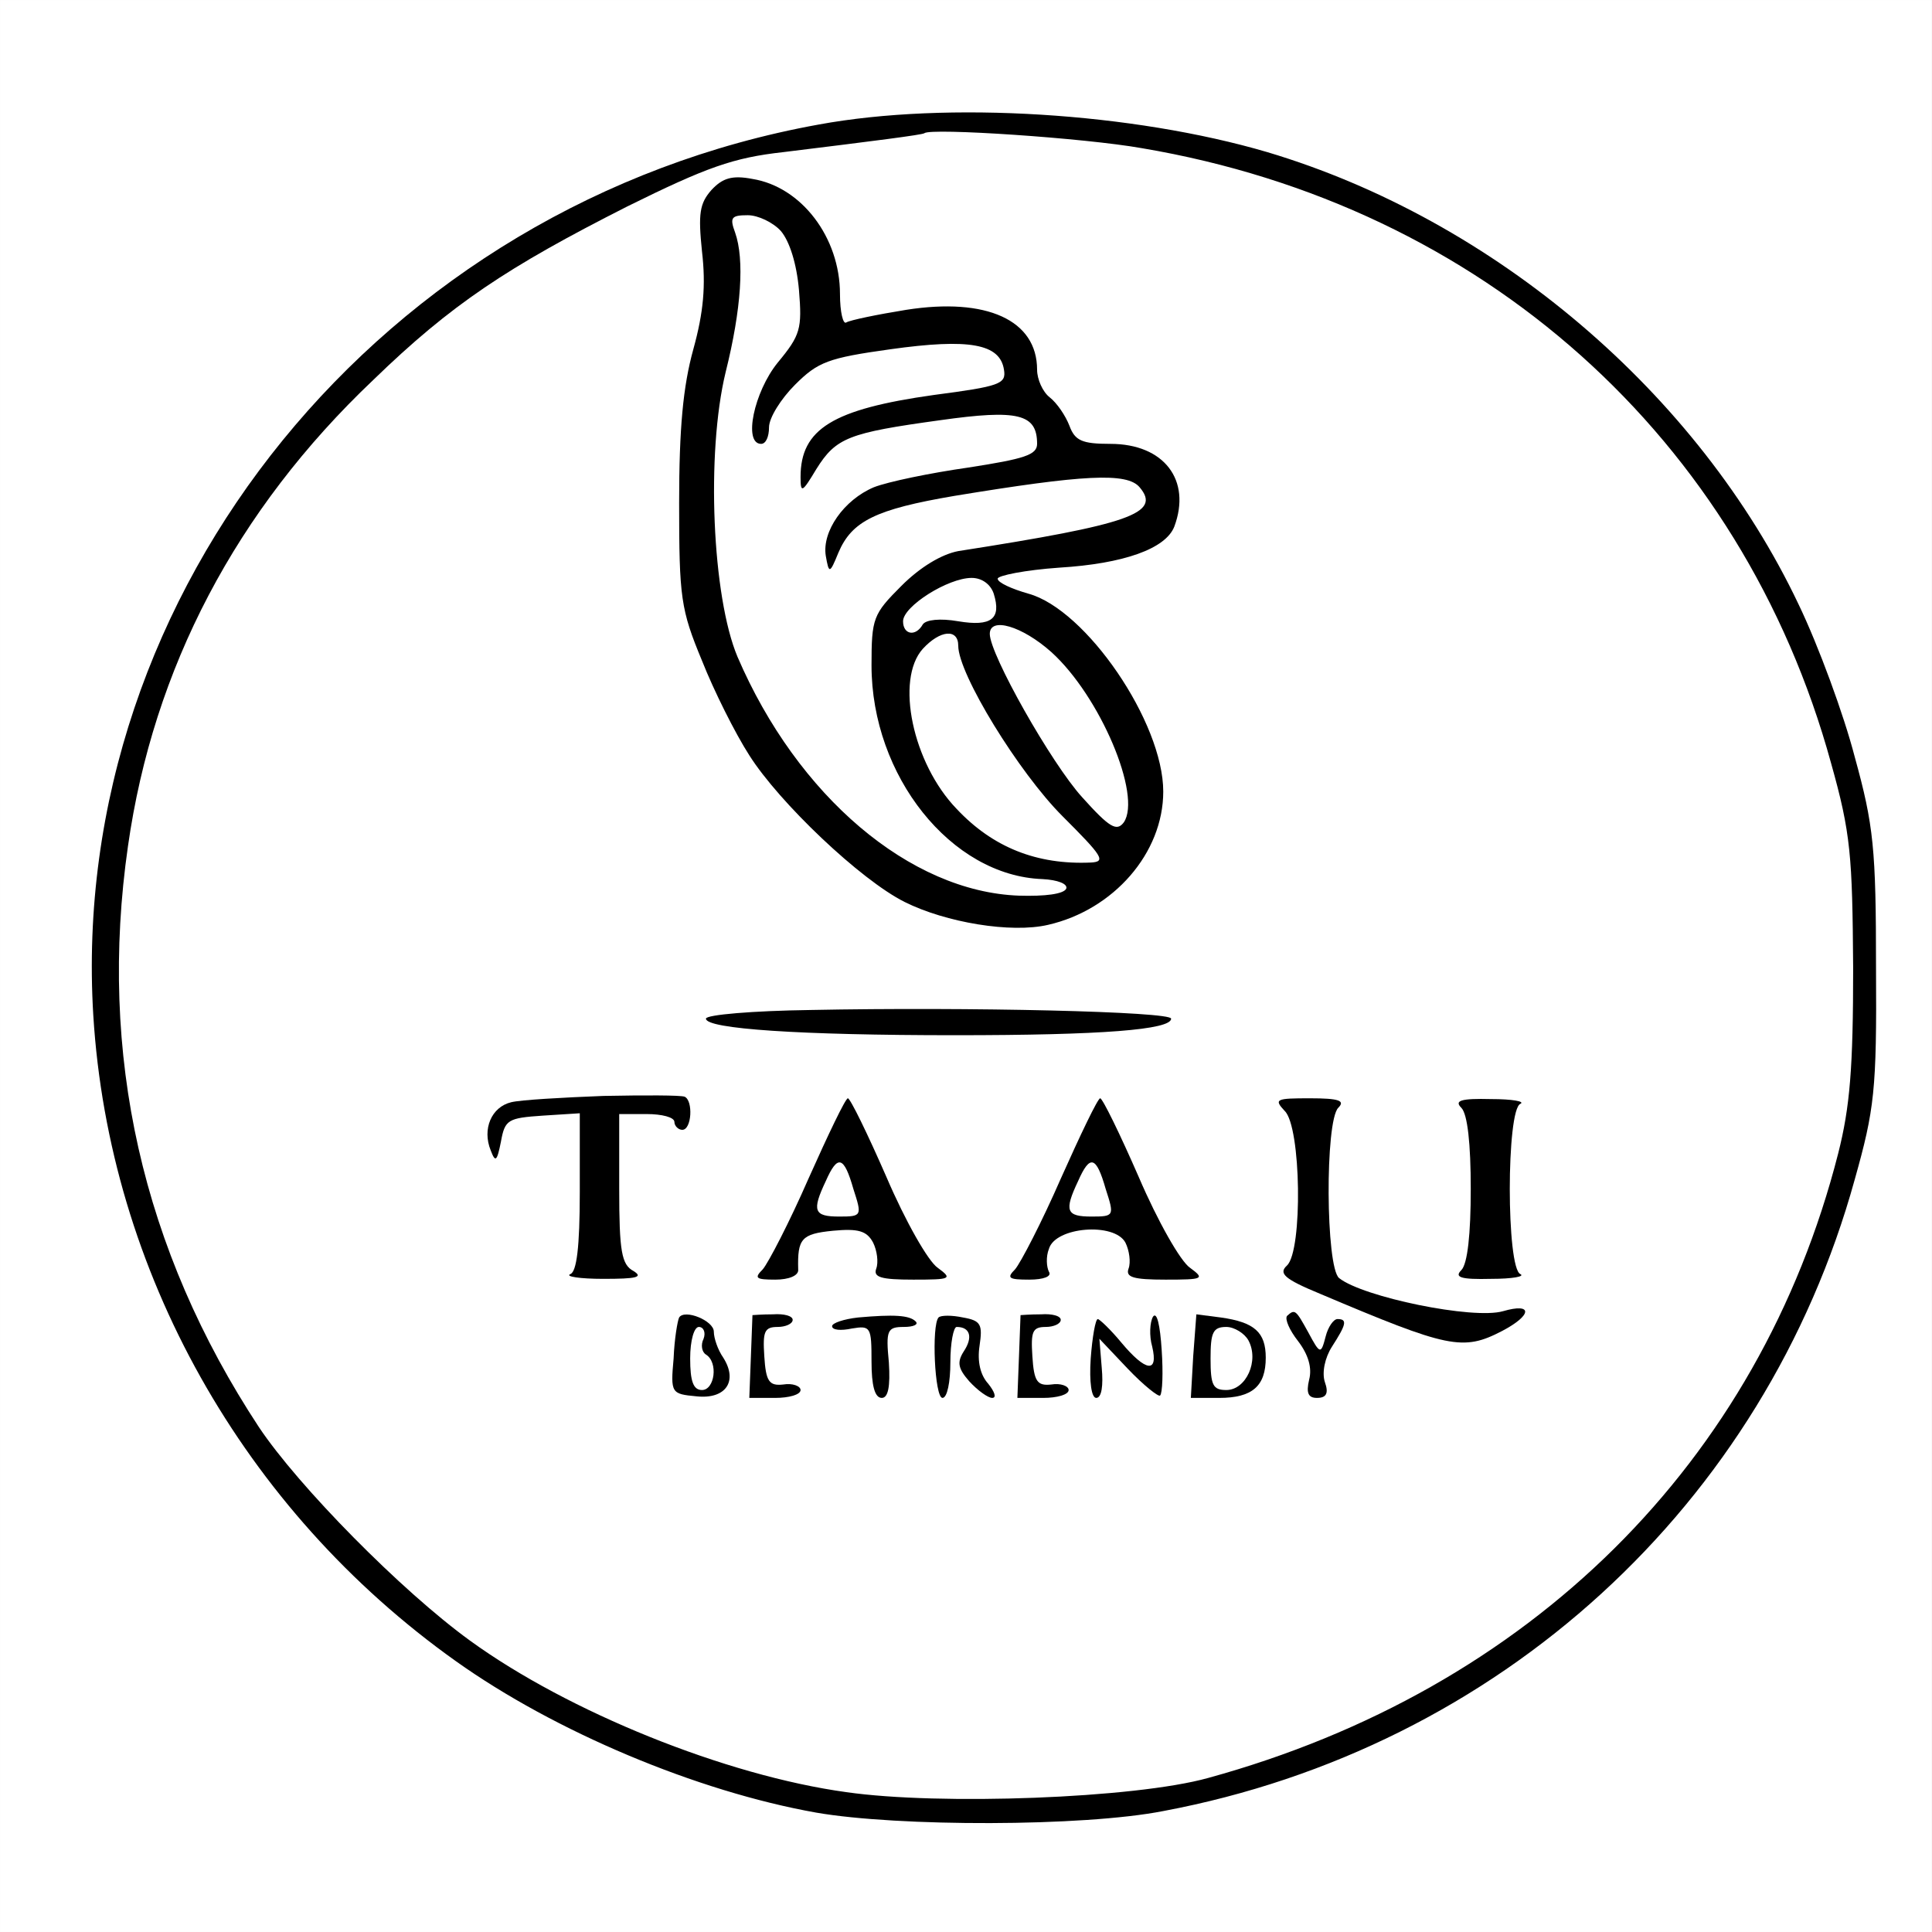 <svg version="1.0" preserveAspectRatio="xMidYMid meet" height="2500" viewBox="0 0 1874.88 1875" zoomAndPan="magnify" width="2500" xmlns:xlink="http://www.w3.org/1999/xlink" xmlns="http://www.w3.org/2000/svg"><rect x="0" y="0" width="1874.88" height="1875" fill="#808080" stroke="none"/><defs><clipPath id="66f742ec16"><path clip-rule="nonzero" d="M 0 0.059 L 1874.762 0.059 L 1874.762 1874.938 L 0 1874.938 Z M 0 0.059"></path></clipPath></defs><g clip-path="url(#66f742ec16)"><path fill-rule="nonzero" fill-opacity="1" d="M 0 0.059 L 1874.879 0.059 L 1874.879 1874.941 L 0 1874.941 Z M 0 0.059" fill="#ffffff"></path><path fill-rule="nonzero" fill-opacity="1" d="M 0 0.059 L 1874.879 0.059 L 1874.879 1874.941 L 0 1874.941 Z M 0 0.059" fill="#ffffff"></path></g><path fill-rule="nonzero" fill-opacity="1" d="M 794.477 120.863 C 371.32 197.387 65.242 573.098 90.492 985.543 C 105.797 1233.469 235.883 1465.324 442.484 1612.242 C 538.137 1680.344 675.871 1738.5 792.184 1759.16 C 871.762 1772.934 1050.82 1772.934 1128.871 1757.629 C 1454.848 1696.414 1712.719 1460.73 1799.953 1144.703 C 1819.082 1076.602 1821.379 1058.238 1820.613 939.629 C 1820.613 823.32 1818.316 801.129 1799.953 734.555 C 1789.238 693.234 1764.754 626.664 1745.621 586.871 C 1648.441 381.797 1450.254 213.453 1229.879 147.648 C 1099.793 109.387 919.207 97.91 794.477 120.863 Z M 1108.211 143.82 C 1438.777 199.68 1690.527 425.414 1776.996 740.68 C 1796.125 808.781 1797.656 830.207 1798.422 939.629 C 1798.422 1036.047 1795.359 1074.305 1783.883 1119.453 C 1707.363 1419.41 1484.688 1639.789 1172.488 1725.492 C 1101.324 1745.387 911.555 1752.273 821.262 1739.266 C 704.184 1723.195 551.145 1661.215 456.258 1592.348 C 389.688 1544.141 289.445 1442.367 251.184 1384.977 C 137.934 1212.809 95.086 1023.035 124.16 821.023 C 148.648 648.855 228.996 495.047 362.141 368.789 C 437.895 295.332 492.223 259.367 608.535 200.445 C 685.82 162.188 711.836 153.004 760.043 147.648 C 847.277 136.934 895.484 130.812 897.016 129.281 C 903.137 123.926 1052.352 133.875 1108.211 143.82 Z M 1108.211 143.82" fill="#000000"></path><path fill-rule="nonzero" fill-opacity="1" d="M 690.41 184.375 C 678.934 197.387 677.402 207.332 681.227 244.062 C 685.055 276.965 682.758 302.984 672.812 338.949 C 662.863 374.91 659.039 415.469 659.039 488.16 C 659.039 579.984 660.566 591.465 681.227 641.203 C 692.707 670.281 713.367 711.602 727.141 733.027 C 756.219 778.938 835.035 853.926 877.883 875.352 C 917.676 895.25 981.188 905.961 1017.152 897.543 C 1080.664 883.004 1128.871 827.91 1128.871 768.227 C 1128.871 700.887 1053.883 591.465 998.02 576.16 C 981.953 571.57 968.18 565.445 968.18 561.621 C 968.18 558.559 994.961 553.203 1027.863 550.906 C 1090.609 547.082 1131.168 532.543 1139.582 511.117 C 1156.418 465.973 1129.637 430.773 1077.602 430.773 C 1050.055 430.773 1043.168 427.711 1037.812 413.172 C 1033.984 403.223 1025.57 390.98 1018.684 385.625 C 1011.793 380.27 1006.438 368.023 1006.438 358.844 C 1006.438 310.637 957.465 288.445 879.414 300.688 C 851.102 305.277 825.086 310.637 821.262 312.93 C 818.199 315.227 815.137 302.984 815.137 285.383 C 815.137 230.289 777.645 181.316 730.199 173.664 C 710.305 169.84 701.125 172.898 690.41 184.375 Z M 757.75 224.168 C 766.164 234.113 773.051 255.539 775.348 281.559 C 778.41 319.051 776.879 325.176 754.688 351.957 C 731.73 380.27 721.02 430.773 738.617 430.773 C 743.211 430.773 746.27 423.887 746.27 414.703 C 746.27 405.52 757.75 387.156 771.523 373.383 C 793.711 351.191 803.66 347.363 864.109 338.949 C 940.633 328.234 970.473 333.59 974.301 358.844 C 976.594 372.617 970.473 374.91 906.195 383.328 C 808.25 397.102 776.879 416.234 776.879 462.91 C 776.879 478.98 778.41 478.215 792.184 455.258 C 811.312 424.648 823.555 420.059 912.32 407.816 C 988.074 397.102 1006.438 401.695 1006.438 430.773 C 1006.438 441.484 994.195 445.309 939.867 453.727 C 902.371 459.086 861.816 467.5 848.043 472.859 C 818.965 485.102 797.539 515.707 801.363 539.43 C 804.426 557.031 805.191 557.031 813.609 536.371 C 826.617 505.762 849.57 494.285 926.094 481.273 C 1051.586 460.613 1093.672 458.32 1105.914 472.859 C 1127.34 498.109 1096.73 508.82 929.918 534.84 C 913.848 537.898 893.188 550.145 874.824 568.508 C 847.277 596.055 845.746 599.883 845.746 645.793 C 845.746 752.922 923.031 850.102 1011.793 853.164 C 1026.332 853.926 1036.281 857.754 1034.75 862.344 C 1032.457 867.703 1014.09 869.996 988.84 869.23 C 883.242 865.406 773.816 772.816 715.66 637.375 C 691.176 579.219 685.055 439.953 704.184 361.137 C 719.488 299.922 722.551 251.715 713.367 225.699 C 708.012 211.16 709.539 208.863 725.609 208.863 C 735.559 208.863 750.098 215.75 757.75 224.168 Z M 964.352 576.16 C 972.004 600.645 962.059 608.297 929.918 602.941 C 912.32 599.883 898.547 601.41 895.484 606.004 C 888.598 618.246 876.355 615.949 876.355 602.941 C 876.355 588.402 919.973 560.855 942.926 560.855 C 952.875 560.855 961.293 566.977 964.352 576.16 Z M 1020.211 632.785 C 1067.656 675.637 1108.211 772.051 1090.609 798.066 C 1083.723 807.25 1076.836 803.426 1050.055 773.582 C 1020.211 740.68 960.527 635.082 960.527 615.184 C 960.527 598.352 991.898 607.531 1020.211 632.785 Z M 929.918 626.664 C 929.918 654.211 988.84 749.859 1030.926 791.945 C 1069.949 830.973 1073.777 836.328 1058.473 837.094 C 1006.438 839.391 963.586 822.555 928.387 785.059 C 885.535 740.68 868.703 659.566 895.484 629.723 C 912.32 611.359 929.918 609.828 929.918 626.664 Z M 929.918 626.664" fill="#000000"></path><path fill-rule="nonzero" fill-opacity="1" d="M 786.824 980.188 C 730.965 980.949 685.055 984.777 685.055 988.602 C 685.055 998.551 776.113 1004.672 926.859 1004.672 C 1069.949 1004.672 1136.523 999.316 1136.523 988.602 C 1136.523 981.715 939.867 977.125 786.824 980.188 Z M 786.824 980.188" fill="#000000"></path><path fill-rule="nonzero" fill-opacity="1" d="M 585.578 1063.594 C 545.789 1065.125 505.23 1067.418 496.051 1069.715 C 476.918 1074.305 467.738 1095.73 476.152 1116.391 C 480.746 1128.637 482.277 1127.105 486.102 1107.973 C 489.93 1086.547 492.988 1085.02 526.656 1082.723 L 562.621 1080.426 L 562.621 1156.945 C 562.621 1210.512 559.562 1234.234 553.441 1236.527 C 548.082 1238.824 562.621 1241.121 585.578 1241.121 C 617.715 1241.121 624.602 1239.59 614.656 1233.469 C 603.176 1227.348 600.883 1214.336 600.883 1153.887 L 600.883 1081.191 L 627.664 1081.191 C 642.203 1081.191 654.445 1084.254 654.445 1088.844 C 654.445 1092.672 658.273 1096.496 662.098 1096.496 C 671.281 1096.496 672.812 1068.184 664.395 1064.359 C 660.566 1062.828 625.367 1062.828 585.578 1063.594 Z M 585.578 1063.594" fill="#000000"></path><path fill-rule="nonzero" fill-opacity="1" d="M 784.531 1143.938 C 766.164 1186.023 745.504 1225.816 740.148 1231.938 C 731.73 1240.355 733.262 1241.883 752.391 1241.883 C 765.398 1241.883 775.348 1238.059 774.582 1231.938 C 773.816 1202.094 777.645 1197.504 808.25 1194.441 C 832.738 1192.148 841.156 1194.441 847.277 1205.922 C 851.102 1213.57 852.633 1225.051 850.336 1231.172 C 847.277 1239.59 854.93 1241.883 886.301 1241.883 C 923.031 1241.883 924.562 1241.121 910.023 1230.406 C 900.84 1224.285 878.648 1185.258 860.285 1142.41 C 841.922 1100.324 825.086 1065.887 822.789 1065.887 C 820.496 1065.887 803.66 1101.086 784.531 1143.938 Z M 828.148 1153.887 C 836.562 1179.902 836.562 1180.668 814.371 1180.668 C 789.887 1180.668 787.59 1175.312 801.363 1146.234 C 812.844 1120.219 818.965 1121.746 828.148 1153.887 Z M 828.148 1153.887" fill="#000000"></path><path fill-rule="nonzero" fill-opacity="1" d="M 1029.395 1143.938 C 1011.031 1186.023 990.371 1225.816 985.012 1231.938 C 976.594 1240.355 978.891 1241.883 998.785 1241.883 C 1012.559 1241.883 1020.977 1238.824 1017.918 1234.234 C 1015.621 1229.641 1014.855 1219.695 1017.918 1212.043 C 1024.039 1190.617 1081.43 1186.023 1092.141 1205.922 C 1095.969 1213.57 1097.496 1225.051 1095.203 1231.172 C 1092.141 1239.59 1099.793 1241.883 1131.168 1241.883 C 1167.895 1241.883 1169.426 1241.121 1154.887 1230.406 C 1145.703 1224.285 1123.516 1185.258 1105.148 1142.41 C 1086.785 1100.324 1069.949 1065.887 1067.656 1065.887 C 1065.359 1065.887 1048.523 1101.086 1029.395 1143.938 Z M 1073.012 1153.887 C 1081.43 1179.902 1081.43 1180.668 1059.238 1180.668 C 1034.75 1180.668 1032.457 1175.312 1046.23 1146.234 C 1057.707 1120.219 1063.828 1121.746 1073.012 1153.887 Z M 1073.012 1153.887" fill="#000000"></path><path fill-rule="nonzero" fill-opacity="1" d="M 1246.711 1078.133 C 1262.781 1093.438 1264.312 1213.57 1249.008 1228.109 C 1240.59 1235.762 1245.945 1241.121 1281.145 1255.656 C 1405.875 1308.457 1419.648 1311.52 1457.906 1291.621 C 1486.984 1276.32 1487.75 1264.074 1458.672 1272.492 C 1429.594 1280.91 1322.465 1258.719 1299.512 1240.355 C 1286.504 1229.641 1285.738 1088.078 1298.746 1075.07 C 1305.633 1068.184 1299.512 1065.887 1271.199 1065.887 C 1238.293 1065.887 1236 1066.652 1246.711 1078.133 Z M 1246.711 1078.133" fill="#000000"></path><path fill-rule="nonzero" fill-opacity="1" d="M 1418.117 1075.07 C 1424.238 1081.191 1427.301 1110.27 1427.301 1153.887 C 1427.301 1197.504 1424.238 1226.582 1418.117 1232.703 C 1411.23 1239.59 1417.352 1241.883 1447.195 1241.121 C 1467.855 1241.121 1480.098 1238.824 1475.508 1236.527 C 1461.734 1231.172 1461.734 1076.602 1475.508 1071.246 C 1480.098 1068.949 1467.855 1066.652 1447.195 1066.652 C 1417.352 1065.887 1411.23 1068.184 1418.117 1075.07 Z M 1418.117 1075.07" fill="#000000"></path><path fill-rule="nonzero" fill-opacity="1" d="M 659.039 1278.613 C 657.508 1281.676 654.445 1299.273 653.68 1318.406 C 650.621 1352.074 651.387 1352.84 675.871 1355.133 C 704.184 1358.195 716.426 1340.594 701.887 1317.641 C 696.531 1309.988 692.707 1298.508 692.707 1292.387 C 692.707 1281.676 664.395 1270.195 659.039 1278.613 Z M 682.758 1299.273 C 679.699 1305.395 681.227 1312.281 685.055 1314.578 C 697.297 1322.23 693.473 1349.012 681.227 1349.012 C 672.812 1349.012 669.75 1340.594 669.75 1318.406 C 669.75 1300.805 673.574 1287.797 678.168 1287.797 C 682.758 1287.797 685.055 1293.152 682.758 1299.273 Z M 682.758 1299.273" fill="#000000"></path><path fill-rule="nonzero" fill-opacity="1" d="M 730.199 1276.32 C 730.199 1276.32 729.438 1294.684 728.672 1316.875 L 727.141 1356.664 L 752.391 1356.664 C 765.398 1356.664 776.879 1353.605 776.879 1349.012 C 776.879 1345.188 769.227 1342.125 760.043 1343.656 C 746.27 1345.188 743.211 1340.594 741.68 1316.109 C 740.148 1292.387 741.68 1287.797 754.688 1287.797 C 762.34 1287.797 769.227 1284.734 769.227 1280.91 C 769.227 1277.082 760.809 1274.789 750.098 1275.555 C 739.383 1275.555 730.965 1276.32 730.199 1276.32 Z M 730.199 1276.32" fill="#000000"></path><path fill-rule="nonzero" fill-opacity="1" d="M 832.738 1278.613 C 818.965 1280.145 807.484 1283.969 807.484 1287.031 C 807.484 1290.855 815.902 1291.621 826.617 1289.328 C 844.98 1286.266 845.746 1287.797 845.746 1321.465 C 845.746 1344.422 848.809 1356.664 855.695 1356.664 C 861.816 1356.664 864.109 1345.953 862.582 1322.23 C 859.52 1290.855 861.051 1287.797 877.121 1287.797 C 886.301 1287.797 891.66 1285.5 888.598 1282.441 C 882.477 1276.32 867.172 1275.555 832.738 1278.613 Z M 832.738 1278.613" fill="#000000"></path><path fill-rule="nonzero" fill-opacity="1" d="M 910.789 1278.613 C 903.902 1286.266 906.961 1356.664 914.613 1356.664 C 919.207 1356.664 922.266 1341.359 922.266 1322.23 C 922.266 1303.102 925.328 1287.797 928.387 1287.797 C 941.395 1287.797 944.457 1297.746 935.273 1311.52 C 928.387 1322.23 929.918 1328.352 940.633 1340.594 C 949.047 1349.777 958.996 1356.664 962.82 1356.664 C 967.414 1356.664 965.117 1350.543 958.996 1342.891 C 951.344 1334.473 948.281 1321.465 950.578 1306.16 C 953.641 1285.5 952.109 1281.676 934.508 1278.613 C 923.797 1276.32 913.082 1276.32 910.789 1278.613 Z M 910.789 1278.613" fill="#000000"></path><path fill-rule="nonzero" fill-opacity="1" d="M 990.371 1276.32 C 990.371 1276.32 989.605 1294.684 988.84 1316.875 L 987.309 1356.664 L 1012.559 1356.664 C 1025.57 1356.664 1037.047 1353.605 1037.047 1349.012 C 1037.047 1345.188 1029.395 1342.125 1020.211 1343.656 C 1006.438 1345.188 1003.379 1340.594 1001.848 1316.109 C 1000.316 1292.387 1001.848 1287.797 1014.855 1287.797 C 1022.508 1287.797 1029.395 1284.734 1029.395 1280.91 C 1029.395 1277.082 1020.977 1274.789 1010.266 1275.555 C 999.551 1275.555 991.133 1276.32 990.371 1276.32 Z M 990.371 1276.32" fill="#000000"></path><path fill-rule="nonzero" fill-opacity="1" d="M 1118.922 1277.848 C 1115.863 1283.207 1115.098 1296.215 1118.156 1306.926 C 1124.281 1332.945 1112.035 1331.414 1088.316 1303.102 C 1077.602 1290.094 1066.891 1280.145 1065.359 1280.145 C 1063.062 1280.145 1060.004 1297.746 1058.473 1318.406 C 1056.941 1341.359 1059.238 1356.664 1063.828 1356.664 C 1069.184 1356.664 1070.715 1344.422 1069.184 1327.586 L 1066.891 1299.273 L 1094.438 1328.352 C 1109.742 1344.422 1124.281 1355.898 1125.809 1354.367 C 1128.105 1352.074 1128.871 1332.18 1127.34 1309.988 C 1125.809 1286.266 1122.75 1272.492 1118.922 1277.848 Z M 1118.922 1277.848" fill="#000000"></path><path fill-rule="nonzero" fill-opacity="1" d="M 1157.949 1316.109 L 1155.652 1356.664 L 1183.199 1356.664 C 1215.34 1356.664 1228.348 1345.188 1228.348 1317.641 C 1228.348 1293.152 1217.633 1283.207 1184.73 1278.613 L 1161.008 1275.555 Z M 1211.512 1300.805 C 1222.227 1320.699 1209.215 1349.012 1190.086 1349.012 C 1177.078 1349.012 1174.781 1344.422 1174.781 1318.406 C 1174.781 1293.152 1177.078 1287.797 1190.086 1287.797 C 1197.738 1287.797 1207.688 1293.918 1211.512 1300.805 Z M 1211.512 1300.805" fill="#000000"></path><path fill-rule="nonzero" fill-opacity="1" d="M 1249.008 1277.082 C 1246.711 1280.145 1251.301 1290.855 1259.719 1301.57 C 1269.668 1314.578 1273.492 1327.586 1270.434 1339.066 C 1267.371 1352.074 1269.668 1356.664 1278.086 1356.664 C 1287.266 1356.664 1289.562 1352.074 1285.738 1341.359 C 1282.676 1332.18 1285.738 1317.641 1292.625 1306.926 C 1306.398 1285.5 1307.926 1280.145 1297.98 1280.145 C 1294.152 1280.145 1288.797 1287.797 1286.504 1296.98 C 1281.91 1314.578 1281.145 1314.578 1269.668 1293.152 C 1257.426 1270.961 1256.66 1270.195 1249.008 1277.082 Z M 1249.008 1277.082" fill="#000000"></path></svg>